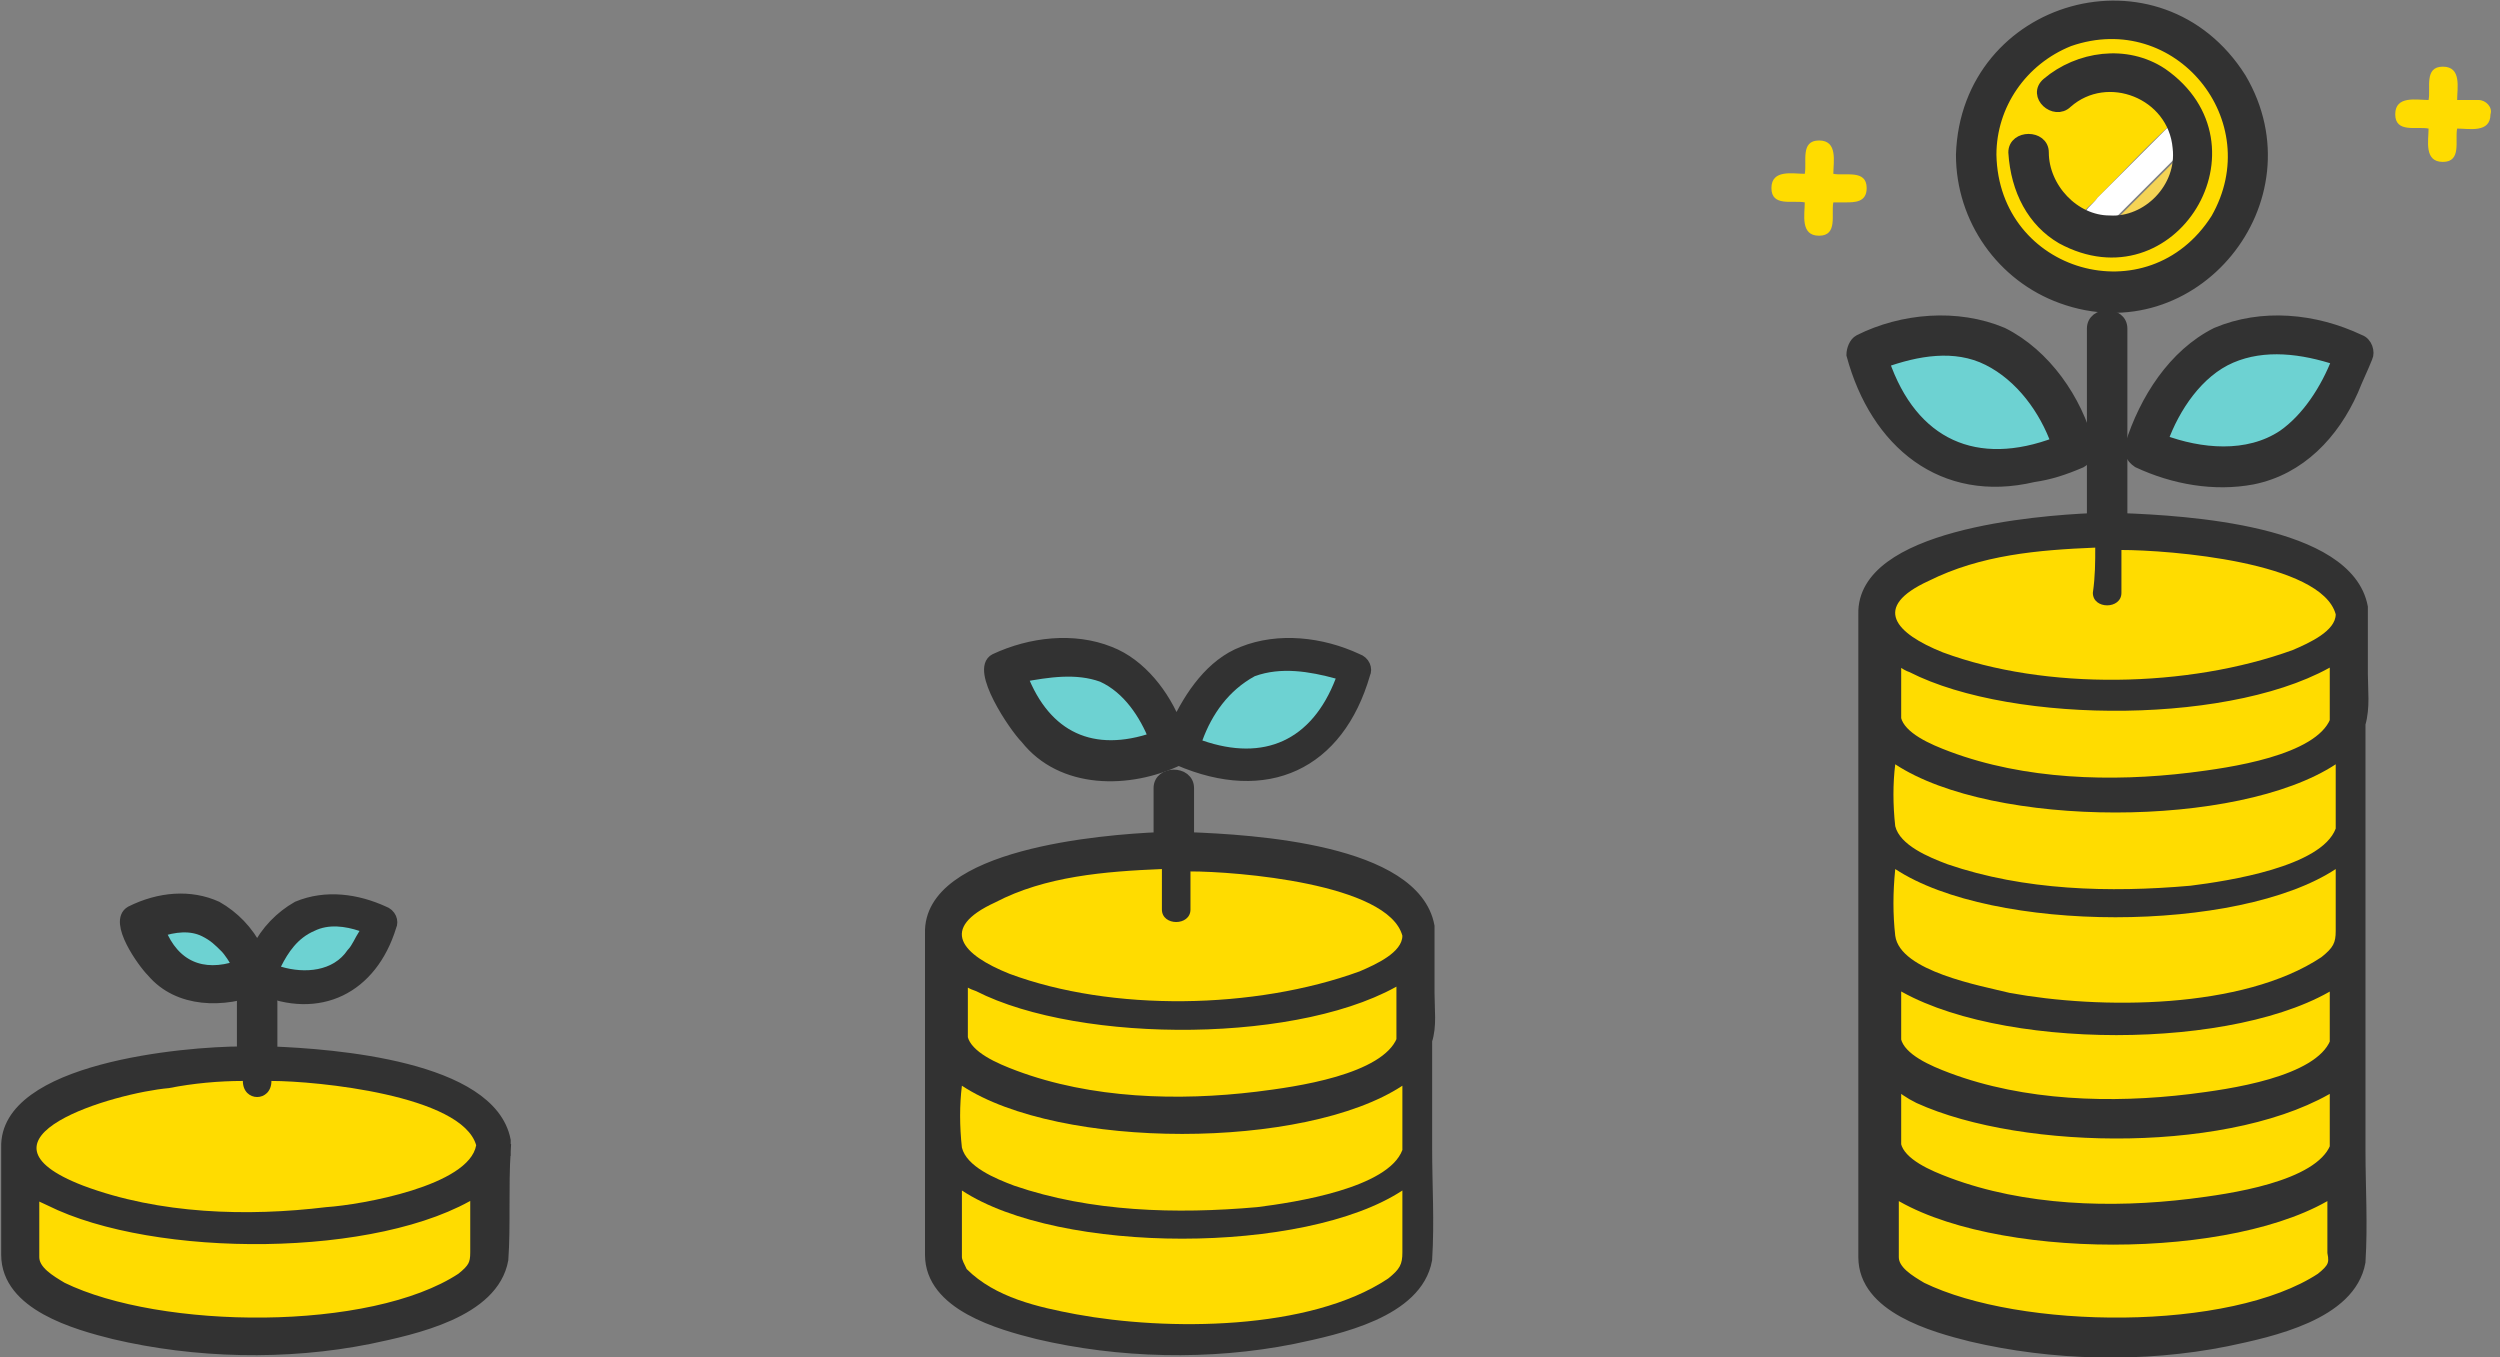 <?xml version="1.0" encoding="utf-8"?>
<!-- Generator: Adobe Illustrator 25.4.1, SVG Export Plug-In . SVG Version: 6.00 Build 0)  -->
<svg version="1.0" id="レイヤー_1" xmlns="http://www.w3.org/2000/svg" xmlns:xlink="http://www.w3.org/1999/xlink" x="0px"
	 y="0px" width="105px" height="57px" viewBox="0 0 105 57" style="enable-background:new 0 0 105 57;" xml:space="preserve">
<rect x="0" y="0" width="105" height="57" fill="#808080" stroke="none"/>
<style type="text/css">
	.st0{clip-path:url(#SVGID_00000060003720309275690330000001494592884659328426_);}
	.st1{fill:#FFDC00;}
	.st2{fill:#323232;stroke:#323232;stroke-width:0.5;stroke-miterlimit:10;}
	.st3{fill:#6DD2D2;}
	.st4{fill:#F5D455;}
	.st5{fill:#FFFFFF;}
</style>
<g>
	<defs>
		<rect id="SVGID_1_" width="105" height="57"/>
	</defs>
	<clipPath id="SVGID_00000127021268998784928880000006332517148282542502_">
		<use xlink:href="#SVGID_1_"  style="overflow:visible;"/>
	</clipPath>
	<g style="clip-path:url(#SVGID_00000127021268998784928880000006332517148282542502_);">
		<g>
			<path class="st1" d="M18.8,50.7c-4.4,1.8-12.3,1.8-16.6-0.3c-0.2-0.1-0.5-0.3-0.7-0.4c0,0.9,0,1.9,0,2.8c0,0.1,0.1,0.3,0.2,0.5
				c1.2,1.2,3,1.6,4.6,1.9c3.8,0.7,9.8,0.7,13.1-1.5c0.5-0.4,0.6-0.6,0.6-1.1c0-0.9,0-1.7,0-2.6C19.6,50.3,19.2,50.5,18.8,50.7z"/>
			<path class="st2" d="M21.2,48.3C21.2,48.3,21.1,48.3,21.2,48.3c0-0.1,0-0.1,0-0.2c0-0.1,0-0.1,0-0.2c-0.6-3.1-7.2-3.6-9.8-3.7
				c0-0.7,0-1.4,0-2.1c0-0.3-0.3-0.6-0.6-0.6c-0.3,0-0.6,0.3-0.6,0.6c0,0.7,0,1.4,0,2.1c-2.5,0-10,0.7-9.9,4c0,1.5,0,3,0,4.5
				c0,2.1,2.9,2.9,4.5,3.3c3.4,0.8,7.2,0.9,10.7,0.2c1.9-0.4,5.2-1.1,5.6-3.3C21.2,51.5,21.1,49.9,21.2,48.3z M19.4,53.7
				c-3.8,2.5-12.7,2.4-16.8,0.4c-0.5-0.3-1.2-0.7-1.2-1.3c0-0.9,0-1.9,0-2.8c0.2,0.2,0.5,0.3,0.7,0.4C6.5,52.6,15.9,52.6,20,50
				c0,0.9,0,1.7,0,2.6C20,53.1,19.9,53.3,19.4,53.7z M10.8,46.1c0.3,0,0.6-0.3,0.6-0.6c1.9,0,8.1,0.6,8.6,2.7
				c-0.1,0.8-1.2,1.3-1.8,1.5c-4.3,1.6-10.3,1.6-14.7,0.1c-2-0.7-3-1.8-0.6-3c2.3-1.1,4.9-1.3,7.4-1.4
				C10.2,45.7,10.5,46.1,10.8,46.1z"/>
			<path class="st1" d="M7.1,45.7c-2.3,0.2-8.8,2.1-3.6,4.1c3.2,1.2,6.9,1.3,10.2,0.9c1.5-0.1,6-0.9,6.3-2.6
				c-0.6-2.1-6.7-2.7-8.6-2.7c0,0.9-1.2,0.9-1.2,0C9.2,45.4,8.1,45.5,7.1,45.7z"/>
			<path class="st3" d="M6.6,39.1c0.6,1.5,1.8,2,3.3,1.5c-0.1-0.2-0.3-0.6-0.5-0.8c-0.3-0.3-0.5-0.6-0.9-0.7
				C8,38.8,7.3,38.9,6.6,39.1z"/>
			<path class="st2" d="M6.4,40.8c1.1,1.3,3,1.3,4.5,0.7c2.5,1.1,4.7,0,5.5-2.6c0.1-0.2,0-0.5-0.3-0.6c-1.1-0.5-2.4-0.7-3.6-0.2
				c-0.7,0.4-1.3,1-1.7,1.8c-0.4-0.8-1-1.4-1.7-1.8c-1.1-0.5-2.4-0.4-3.6,0.2C4.8,38.7,6,40.4,6.4,40.8z M8.6,39.1
				c0.4,0.2,0.6,0.4,0.9,0.7c0.1,0.1,0.4,0.5,0.5,0.8c-1.5,0.5-2.7,0-3.3-1.5C7.3,38.9,8,38.8,8.6,39.1z M13.1,39.1
				c0.6-0.3,1.3-0.2,1.9,0c-0.1,0.3-0.3,0.5-0.5,0.8c-0.6,0.9-1.9,1-2.8,0.7C12.1,40,12.5,39.4,13.1,39.1z"/>
			<path class="st3" d="M11.8,40.6c1,0.3,2.2,0.2,2.8-0.7c0.2-0.2,0.3-0.5,0.5-0.8c-0.6-0.2-1.3-0.3-1.9,0
				C12.5,39.4,12.1,40,11.8,40.6z"/>
		</g>
		<g>
			<path class="st1" d="M40.4,43.7c0.2,0.8,1.4,1.3,2.2,1.6c3.2,1.1,6.8,1.2,10.2,0.9c1.6-0.2,5.5-0.8,6.1-2.4c0-0.9,0-1.8,0-2.7
				c-4.1,2.6-13.5,2.6-17.8,0.4c-0.2-0.1-0.5-0.3-0.7-0.4C40.3,41.9,40.3,42.8,40.4,43.7z"/>
			<path class="st2" d="M60,41.7c0-0.8,0-1.6,0-2.4c0,0,0-0.1,0-0.2c0-0.1,0-0.1,0-0.2c-0.6-3.2-7.4-3.6-10.1-3.7c0-0.7,0-1.4,0-2.1
				c0-0.7-1.2-0.7-1.2,0c0,0.7,0,1.4,0,2.1c-2.4,0.1-9.7,0.7-9.6,4c0,1.5,0,3,0,4.5c0,1.5,0,3,0,4.5c0,1.5,0,3,0,4.5
				c0,2.1,2.9,2.9,4.5,3.3c3.4,0.8,7.2,0.9,10.7,0.2c1.9-0.4,5.2-1.1,5.6-3.3c0.1-1.6,0-3.1,0-4.7c0-1.5,0-3,0-4.5
				C60.1,43.1,60,42.4,60,41.7z M58.3,53.7c-3.8,2.5-12.7,2.4-16.8,0.4c-0.5-0.3-1.2-0.7-1.2-1.3c0-0.9,0-1.9,0-2.8
				c4.1,2.7,14.4,2.7,18.5,0c0,0.9,0,1.7,0,2.6C58.9,53.1,58.8,53.3,58.3,53.7z M50,38c0-0.5,0-1.1,0-1.6c2,0,8.4,0.5,8.9,2.7
				c-0.1,0.8-1.2,1.3-1.8,1.5c-4.3,1.6-10.3,1.6-14.7,0.1c-2-0.7-3-1.8-0.6-3c2.2-1,4.7-1.3,7-1.4c0,0.5,0,1.1,0,1.6
				C48.8,38.8,50,38.8,50,38z M41.1,41.4c4.3,2.2,13.7,2.2,17.8-0.4c0,0.9,0,1.8,0,2.7c-0.7,1.7-4.5,2.2-6.1,2.4
				c-3.3,0.4-7,0.3-10.2-0.9c-0.8-0.3-2-0.8-2.2-1.6c0-0.9,0-1.8,0-2.7C40.6,41.2,40.8,41.3,41.1,41.4z M41.4,46.1
				c4.4,2,13.3,2.1,17.5-0.6c0,0.9,0,1.8,0,2.7c-0.7,1.7-4.5,2.2-6.1,2.4c-3.3,0.4-7,0.3-10.2-0.9c-0.8-0.3-2-0.8-2.2-1.6
				c0-0.9,0-1.8,0-2.7C40.7,45.7,41,45.9,41.4,46.1z"/>
			<path class="st1" d="M40.4,48.2c0.2,0.8,1.4,1.3,2.2,1.6c3.2,1.1,6.8,1.2,10.2,0.9c1.6-0.2,5.5-0.8,6.1-2.4c0-0.9,0-1.8,0-2.7
				c-4.1,2.7-14.4,2.7-18.5,0C40.3,46.4,40.3,47.3,40.4,48.2z"/>
			<path class="st1" d="M58.9,50c-4.1,2.7-14.4,2.7-18.5,0c0,0.9,0,1.9,0,2.8c0,0.1,0.1,0.3,0.2,0.5c1.2,1.2,3,1.6,4.6,1.9
				c3.8,0.7,9.8,0.7,13.1-1.5c0.5-0.4,0.6-0.6,0.6-1.1C58.9,51.7,58.9,50.8,58.9,50z"/>
			<path class="st1" d="M48.8,36.5c-2.4,0.1-4.9,0.3-7,1.4c-2.4,1.1-1.4,2.2,0.6,3c4.3,1.6,10.3,1.5,14.7-0.1
				c0.7-0.3,1.8-0.8,1.8-1.5c-0.6-2.2-7-2.7-8.9-2.7c0,0.5,0,1.1,0,1.6c0,0.7-1.2,0.7-1.2,0C48.8,37.5,48.8,37,48.8,36.5z"/>
			<path class="st3" d="M42.9,28.5c0.9,2.6,3,3.5,5.6,2.6C48,30,47.3,29,46.3,28.4C45.2,28,44,28.2,42.9,28.5z"/>
			<path class="st2" d="M43.1,31c1.5,1.9,4.3,1.9,6.4,0.9c3.7,1.6,6.7,0.2,7.8-3.6c0.1-0.2,0-0.5-0.3-0.6c-1.5-0.7-3.3-0.9-4.8-0.3
				c-1.3,0.5-2.2,1.8-2.8,3.1c-0.5-1.3-1.5-2.6-2.8-3.1c-1.5-0.6-3.3-0.4-4.8,0.3C41,28.1,42.6,30.5,43.1,31z M46.3,28.4
				c1.1,0.5,1.8,1.6,2.2,2.6c-2.6,0.9-4.6,0-5.6-2.6C44,28.2,45.2,28,46.3,28.4z M52.7,28.4c1.1-0.5,2.3-0.3,3.4,0.1
				c-0.9,2.6-3,3.5-5.6,2.6C50.9,30,51.6,29,52.7,28.4z"/>
			<path class="st3" d="M50.5,31.1c2.6,0.9,4.6,0,5.6-2.6c-1.1-0.3-2.3-0.5-3.4-0.1C51.6,29,50.9,30,50.5,31.1z"/>
		</g>
		<g>
			<path class="st1" d="M93.6,42.8c-4.2,0.7-10.3,0.7-14-1.6c0,0.8,0,1.6,0,2.5c0.2,0.8,1.4,1.3,2.2,1.6c3.2,1.1,6.8,1.2,10.2,0.9
				c1.6-0.2,5.5-0.8,6.1-2.4c0-0.8,0-1.7,0-2.5C96.8,42.1,95.1,42.5,93.6,42.8z"/>
			<path class="st1" d="M79.6,48.2c0.2,0.8,1.4,1.3,2.2,1.6c3.2,1.1,6.8,1.2,10.2,0.9c1.6-0.2,5.5-0.8,6.1-2.4c0-0.9,0-1.8,0-2.7
				c-4.1,2.7-14.4,2.7-18.5,0C79.5,46.4,79.5,47.3,79.6,48.2z"/>
			<path class="st1" d="M98.1,50c-4.1,2.7-14.4,2.7-18.5,0c0,0.9,0,1.9,0,2.8c0,0.1,0.1,0.3,0.2,0.5c1.2,1.2,3,1.6,4.6,1.9
				c3.8,0.7,9.8,0.7,13.1-1.5c0.5-0.4,0.6-0.6,0.6-1.1C98.1,51.7,98.1,50.8,98.1,50z"/>
			<path class="st1" d="M79.6,30.2c0.2,0.8,1.4,1.3,2.2,1.6c3.2,1.1,6.8,1.2,10.2,0.9c1.6-0.2,5.5-0.8,6.1-2.4c0-0.9,0-1.8,0-2.7
				C94,30.2,84.6,30.1,80.3,28c-0.2-0.1-0.5-0.3-0.7-0.4C79.5,28.5,79.5,29.4,79.6,30.2z"/>
			<path class="st2" d="M99.2,28.3c0-0.8,0-1.6,0-2.4c0,0,0-0.1,0-0.2c0-0.1,0-0.1,0-0.2c-0.6-3.2-7.4-3.6-10.1-3.7c0-2.7,0-5.4,0-8
				c0-0.7-1.2-0.7-1.2,0c0,2.7,0,5.4,0,8c-2.4,0.1-9.7,0.7-9.6,4c0,1.5,0,3,0,4.5c0,1.5,0,3,0,4.5c0,1.4,0,2.8,0,4.2
				c0,0.1,0,0.2,0,0.3c0,1.5,0,3,0,4.5c0,1.5,0,3,0,4.5c0,1.5,0,3,0,4.5c0,2.1,2.9,2.9,4.5,3.3c3.4,0.8,7.2,0.9,10.7,0.2
				c1.9-0.4,5.2-1.1,5.6-3.3c0.1-1.6,0-3.1,0-4.7c0-1.5,0-3,0-4.5c0-1.5,0-3,0-4.5c0,0,0,0,0,0c0,0,0-0.1,0-0.1c0,0,0,0,0,0
				c0-1.4,0-2.8,0-4.3c0-1.5,0-3,0-4.5C99.3,29.7,99.2,29,99.2,28.3z M97.5,53.7c-3.8,2.5-12.7,2.4-16.8,0.4
				c-0.5-0.3-1.2-0.7-1.2-1.3c0-0.9,0-1.9,0-2.8c4.1,2.7,14.4,2.7,18.5,0c0,0.9,0,1.7,0,2.6C98.1,53.1,98,53.3,97.5,53.7z
				 M89.1,24.8c0-0.6,0-1.2,0-1.8c2,0,8.4,0.5,9,2.7c-0.1,0.8-1.2,1.3-1.8,1.5c-4.3,1.6-10.3,1.6-14.7,0.1c-2-0.7-3-1.8-0.6-3
				c2.2-1,4.6-1.2,7-1.4c0,0.6,0,1.2,0,1.8C88,25.6,89.1,25.6,89.1,24.8z M98.1,43.6c0,0.1,0,0.1,0,0.2c-0.7,1.7-4.5,2.2-6.1,2.4
				c-3.3,0.4-7,0.3-10.2-0.9c-0.8-0.3-2-0.8-2.2-1.6c0-0.8,0-1.6,0-2.5c4.2,2.7,14.4,2.7,18.5,0C98.1,42,98.1,42.8,98.1,43.6z
				 M80.3,28c4.3,2.2,13.7,2.2,17.8-0.4c0,0.9,0,1.8,0,2.7c-0.7,1.7-4.5,2.2-6.1,2.4c-3.3,0.4-7,0.3-10.2-0.9
				c-0.8-0.3-2-0.8-2.2-1.6c0-0.9,0-1.8,0-2.7C79.8,27.7,80,27.9,80.3,28z M80.6,32.6c4.4,2,13.3,2.1,17.5-0.6c0,0.9,0,1.8,0,2.7
				c-0.7,1.7-4.5,2.2-6.1,2.4c-3.3,0.4-7,0.3-10.2-0.9c-0.8-0.3-2-0.8-2.2-1.6c0-0.9,0-1.8,0-2.7C79.9,32.3,80.2,32.5,80.6,32.6z
				 M80.6,37.1c4.4,2,13.3,2.1,17.5-0.6c0,0.9,0,1.7,0,2.6c0,0.5-0.1,0.8-0.6,1.1c-3.3,2.1-9.3,2.2-13.1,1.5
				c-1.6-0.3-3.5-0.6-4.6-1.9c-0.1-0.2-0.2-0.3-0.2-0.5c0-0.9,0-1.9,0-2.8C79.9,36.8,80.2,36.9,80.6,37.1z M80.6,46.1
				c4.4,2,13.3,2.1,17.5-0.6c0,0.9,0,1.8,0,2.7c-0.7,1.7-4.5,2.2-6.1,2.4c-3.3,0.4-7,0.3-10.2-0.9c-0.8-0.3-2-0.8-2.2-1.6
				c0-0.9,0-1.8,0-2.7C79.9,45.7,80.2,45.9,80.6,46.1z"/>
			<path class="st1" d="M79.6,34.7c0.2,0.8,1.4,1.3,2.2,1.6c3.2,1.1,6.8,1.2,10.2,0.9c1.6-0.2,5.5-0.8,6.1-2.4c0-0.9,0-1.8,0-2.7
				c-4.1,2.7-14.4,2.7-18.5,0C79.5,32.9,79.5,33.8,79.6,34.7z"/>
			<path class="st1" d="M79.6,39.3c0.2,1.5,3.6,2.1,4.8,2.4c3.8,0.7,9.8,0.7,13.1-1.5c0.5-0.4,0.6-0.6,0.6-1.1c0-0.9,0-1.7,0-2.6
				c-4.1,2.7-14.4,2.7-18.5,0C79.5,37.5,79.5,38.4,79.6,39.3z"/>
			<path class="st1" d="M88,23c-2.4,0.1-4.8,0.3-7,1.4c-2.4,1.1-1.4,2.2,0.6,3c4.3,1.6,10.3,1.5,14.7-0.1c0.7-0.3,1.8-0.8,1.8-1.5
				c-0.6-2.2-7-2.7-9-2.7c0,0.6,0,1.2,0,1.8c0,0.7-1.2,0.7-1.2,0C88,24.2,88,23.6,88,23z"/>
			<path class="st1" d="M87.7,11.6c4.7,0.9,8-4.6,5-8.3c-3.1-3.7-9-1.6-9.1,3.3C83.6,9,85.3,11.1,87.7,11.6z M85.8,6.6
				c0,1.1,0.7,2.2,1.7,2.6c-0.1-0.4,0.4-0.6,0.6-0.9c1-1,2-2.1,3.1-3.1c-0.8-1.6-3.1-2-4.4-0.8c-0.6,0.5-1.4-0.3-0.8-0.8
				c2.6-2.3,6.8-0.5,6.7,3.1c0,3-3.5,4.9-6.1,3.4c-1.2-0.7-1.9-2-2-3.5C84.7,5.8,85.8,5.8,85.8,6.6z"/>
			<path class="st4" d="M91.6,6.5c-1,1-2,2-2.9,2.9C90.2,9.5,91.6,8.1,91.6,6.5z"/>
			<path class="st2" d="M86.6,12.5c5.5,2,10.5-4.1,7.5-9.2c-3.4-5.4-11.5-3.1-11.7,3.2C82.4,9.2,84.1,11.6,86.6,12.5z M86.9,1.7
				c4.6-1.6,8.6,3.3,6.2,7.5c-2.8,4.4-9.4,2.5-9.5-2.7C83.6,4.4,84.9,2.5,86.9,1.7z"/>
			<path class="st5" d="M88.6,9.4c1-1,2-2,2.9-2.9c0-0.4-0.1-0.9-0.3-1.3c-1,1-2.1,2.1-3.1,3.1c-0.2,0.3-0.6,0.5-0.6,0.9
				C87.9,9.3,88.3,9.4,88.6,9.4z"/>
			<path class="st2" d="M86.6,10c4.6,2.5,8.5-3.9,4.2-6.9c-1.5-1-3.5-0.7-4.8,0.4c-0.6,0.5,0.3,1.3,0.8,0.8c1.7-1.5,4.5-0.4,4.7,1.9
				c0.2,1.7-1.3,3.2-2.9,3.1c-1.5,0-2.8-1.4-2.8-2.9c0-0.7-1.2-0.7-1.2,0C84.7,8,85.4,9.3,86.6,10z"/>
			<path class="st3" d="M80.2,14.9c-0.4,0.1-0.8,0.2-1.2,0.3c1.2,3.5,3.9,4.7,7.3,3.4c-0.5-1.4-1.5-2.9-2.9-3.5
				C82.5,14.6,81.3,14.6,80.2,14.9z"/>
			<path class="st2" d="M85.4,20c0.7-0.1,1.3-0.3,2-0.6c0.2-0.1,0.3-0.4,0.3-0.7c-0.5-1.9-1.8-3.8-3.6-4.7c-1.9-0.8-4.2-0.6-6,0.3
				c-0.2,0.1-0.3,0.4-0.3,0.6C78.8,18.6,81.6,20.9,85.4,20z M83.5,15.1c1.4,0.7,2.4,2.1,2.9,3.5c-3.4,1.3-6.1,0.1-7.3-3.4
				C80.5,14.7,82.1,14.4,83.5,15.1z"/>
			<path class="st3" d="M97,14.9c-1.1-0.2-2.3-0.3-3.3,0.2c-1.4,0.7-2.4,2.1-2.9,3.5c3.4,1.3,6.1,0.1,7.3-3.4
				C97.7,15,97.4,14.9,97,14.9z"/>
			<path class="st2" d="M99.1,14.3c-1.9-0.9-4.1-1.1-6-0.3c-1.8,0.9-3,2.8-3.6,4.7c-0.1,0.2,0,0.5,0.3,0.7c1.5,0.7,3.2,1,4.8,0.7
				c2-0.4,3.4-1.9,4.2-3.7c0.2-0.5,0.4-0.9,0.6-1.4C99.5,14.8,99.4,14.4,99.1,14.3z M95.9,18.3c-1.5,1-3.5,0.8-5.1,0.2
				c0.5-1.4,1.5-2.9,2.9-3.5c1.4-0.6,3-0.4,4.5,0.1C97.7,16.4,96.9,17.6,95.9,18.3z"/>
			<path class="st1" d="M77.5,8.5c0.4,0,0.9,0,0.9-0.6c0-0.8-0.9-0.5-1.4-0.6c0-0.5,0.2-1.4-0.6-1.4c-0.8,0-0.5,0.9-0.6,1.4
				c-0.5,0-1.4-0.2-1.4,0.6c0,0.8,0.9,0.5,1.4,0.6c0,0.5-0.2,1.4,0.6,1.4c0.8,0,0.5-0.9,0.6-1.4C77.1,8.5,77.3,8.5,77.5,8.5z"/>
			<path class="st1" d="M104.1,4.2c-0.3,0-0.6,0-0.9,0c0-0.5,0.2-1.4-0.6-1.4c-0.8,0-0.5,0.9-0.6,1.4c-0.5,0-1.4-0.2-1.4,0.6
				c0,0.8,0.9,0.5,1.4,0.6c0,0.5-0.2,1.4,0.6,1.4c0.8,0,0.5-0.9,0.6-1.4c0.5,0,1.4,0.2,1.4-0.6C104.7,4.5,104.4,4.2,104.1,4.2z"/>
		</g>
	</g>
</g>
</svg>
